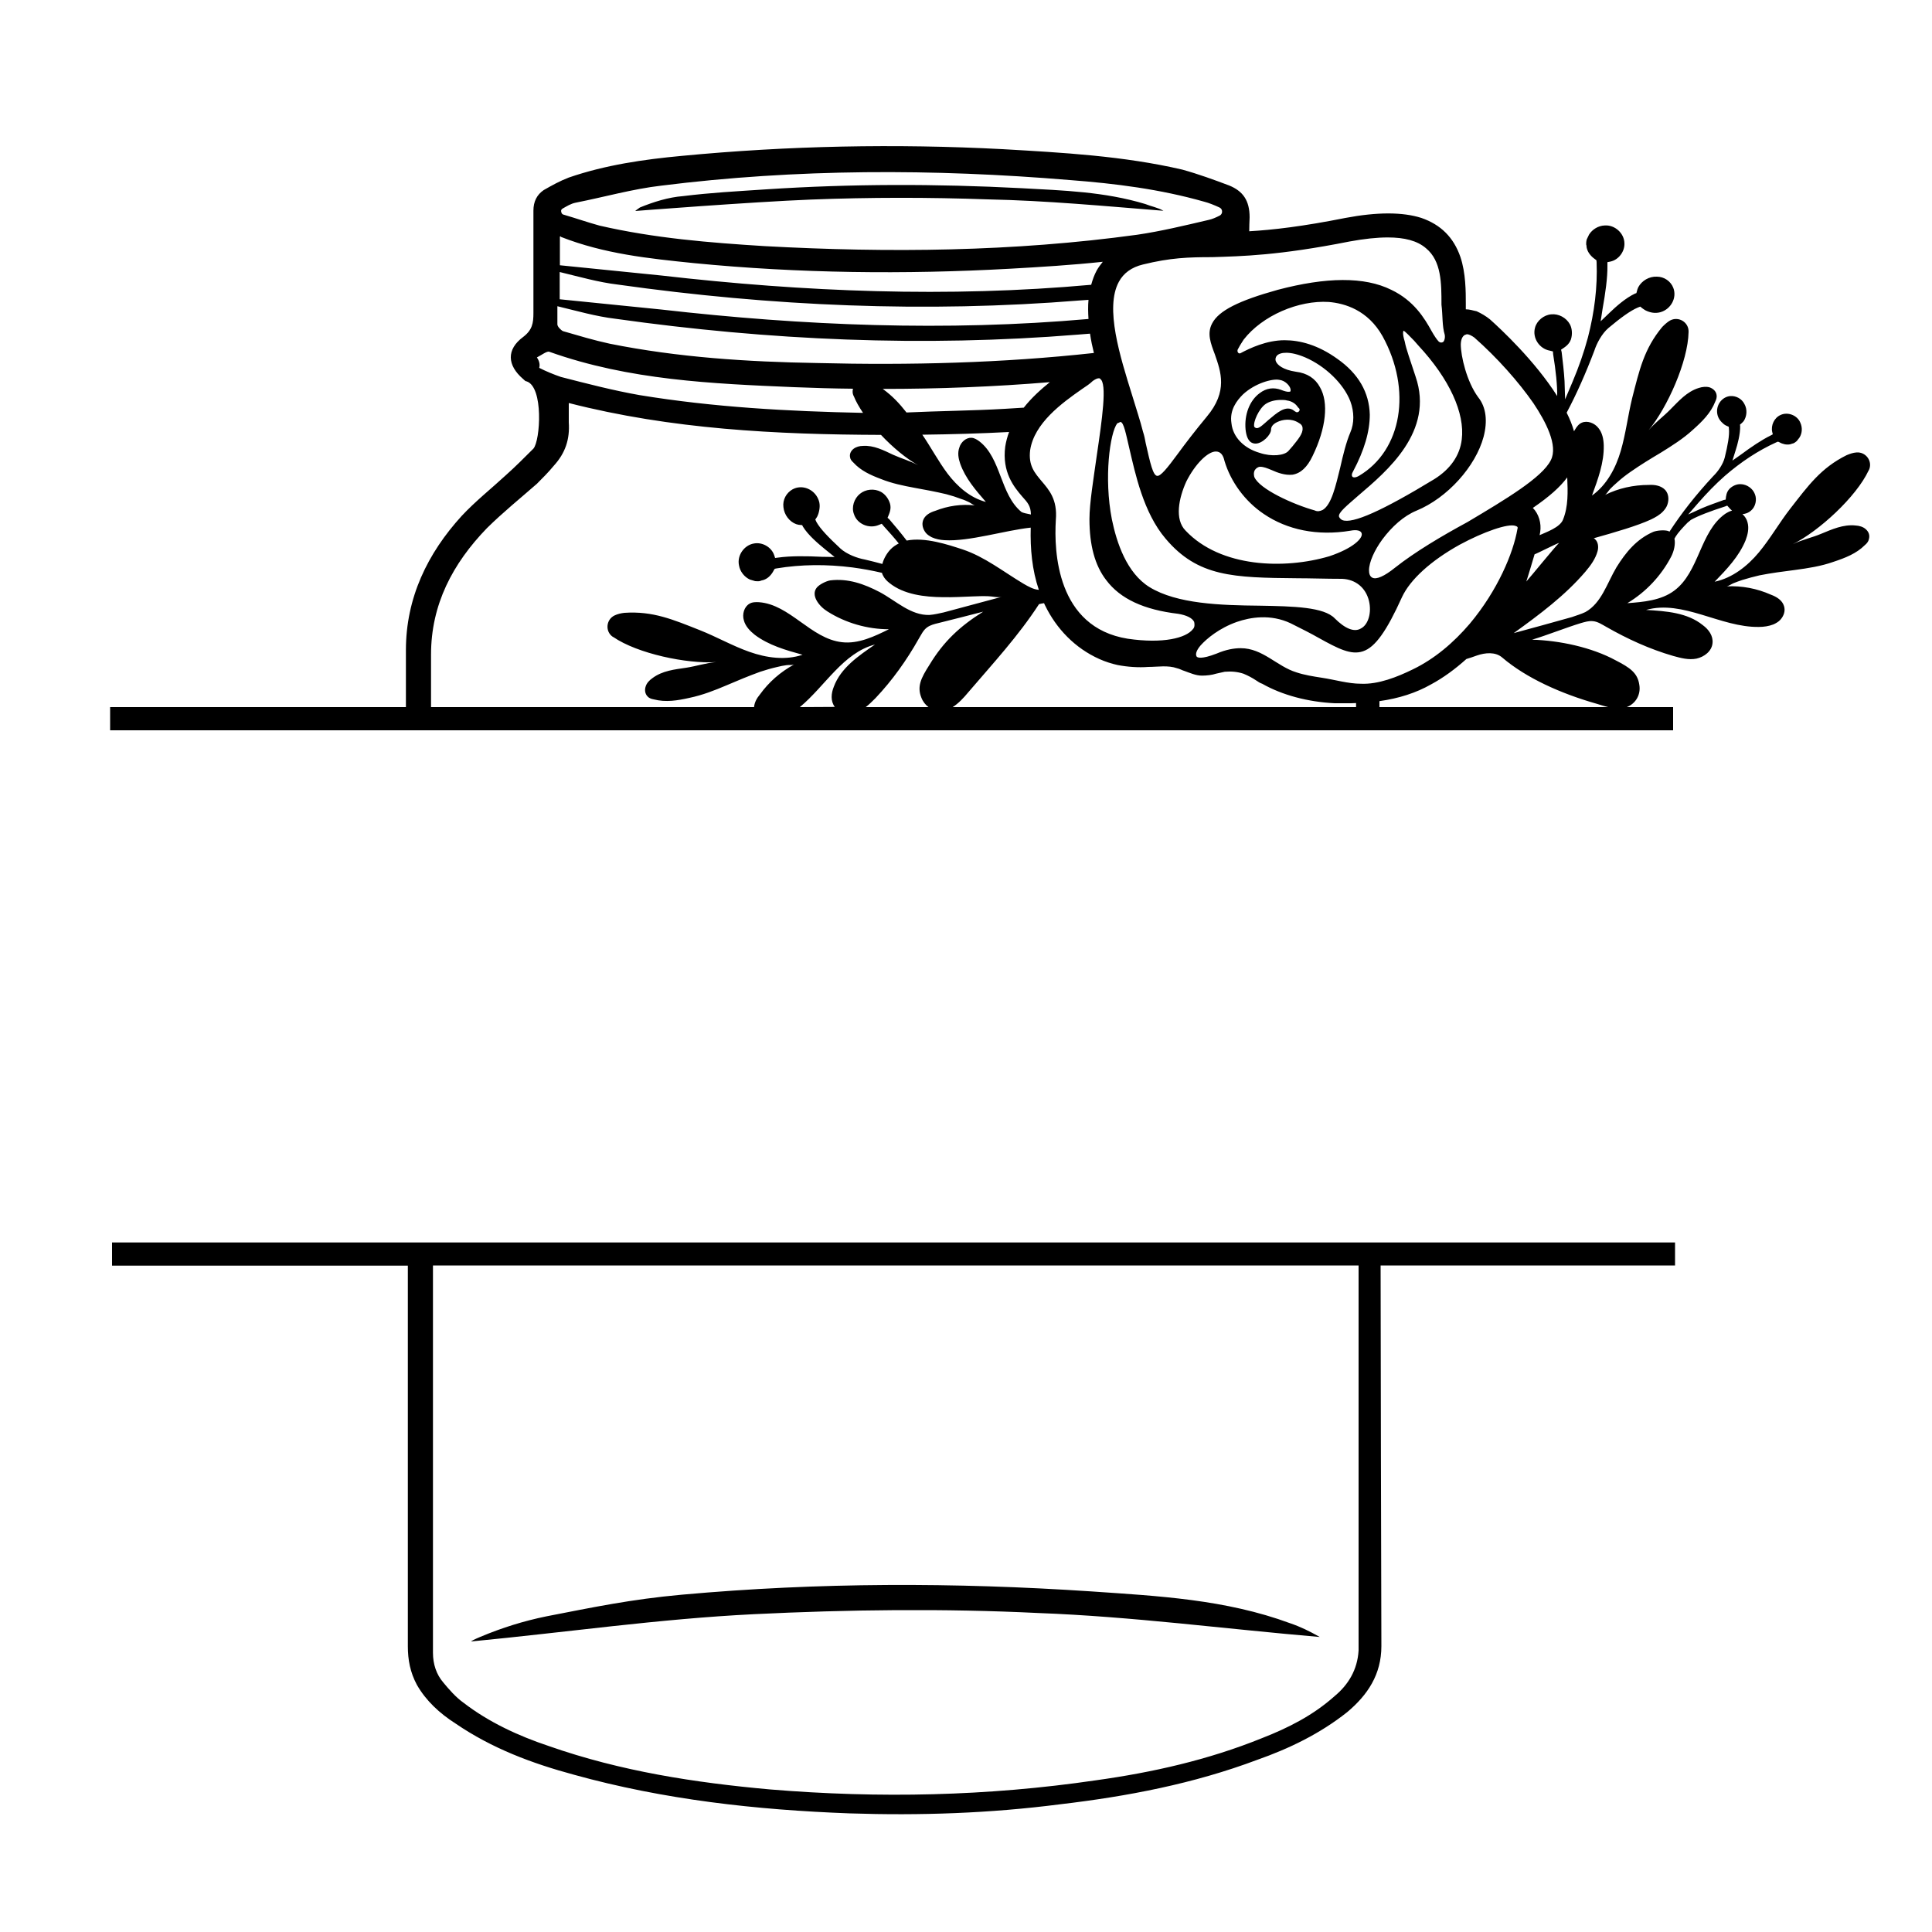 <?xml version="1.0" encoding="utf-8"?>
<!-- Generator: Adobe Illustrator 23.0.1, SVG Export Plug-In . SVG Version: 6.00 Build 0)  -->
<svg version="1.1" id="Layer_1" xmlns="http://www.w3.org/2000/svg" xmlns:xlink="http://www.w3.org/1999/xlink" x="0px" y="0px"
	 width="1000px" height="1000px" viewBox="0 0 1000 1000" style="enable-background:new 0 0 1000 1000;" xml:space="preserve">
<g>
	<path d="M564.7,823.7c34.8,2.4,69.5,4.1,103.1,16.5c5.3,1.8,10,4.1,15.3,7.1c-48.3-4.1-97.2-10.6-145.6-12.4
		c-48.9-2.4-98.4-1.8-147.3,0.6c-48.9,2.4-97.2,9.4-146.2,14.1c-0.6,0,1.8-1.2,4.7-2.4c11.2-4.7,22.4-8.2,34.2-10.6
		c24.2-4.7,43.6-8.8,70.1-11.2C423.9,819,494,819,564.7,823.7z M867,655H714.6c0.1,65.8,0.2,131.5,0.4,197
		c0,14.7-7.1,25.3-17.7,34.2c-14.1,11.2-30.1,18.9-46.6,24.7c-33,12.4-67.2,18.9-102,23c-36.5,4.7-72.5,5.9-109,4.7
		c-48.3-1.8-96.1-7.1-142.6-20c-21.8-5.9-42.4-13.6-61.3-26.5c-8.3-5.3-15.3-11.8-20-20c-3.5-6.5-4.7-13-4.7-20
		c0-65.7,0-131.3,0-197H58v-12h809V655z M703.2,655H224.1c0,66.9,0,133.7,0,200.5c0,5.9,1.8,11.2,5.3,15.3
		c2.9,3.5,6.5,7.7,10.6,10.6c13,10,28.3,17.1,44.2,22.4c37.1,13,75.4,18.9,114.3,22.4c56.6,4.7,112.6,3.5,168.6-4.7
		c29.5-4.1,58.3-10.6,86-21.8c13.6-5.3,26.5-11.8,37.7-21.8c7.1-5.9,11.8-13.6,12.4-23.6C703.2,787.9,703.2,721.4,703.2,655z"/>
	<path d="M965.7,273.9c-1.3-1.2-3.3-1.8-5.2-1.9c-6.4-0.7-12.3,2-17.9,4.3c-4.7,2-10.1,3.1-14.7,5.4c13.6-6.8,32.9-24.5,39.3-38.2
		c0.1-0.1,0.1-0.1,0.1-0.1c2.2-4.5-1.5-9.7-6.5-9.2c-1.6,0.1-3.3,0.7-5,1.4c-13.3,6.6-19.9,15.8-29.1,27.6
		c-5.7,7.3-10.4,15.6-16.3,22.7s-13.8,13.3-22.9,15.2c6.3-6.5,12.6-13.1,16-21.4c1.1-2.9,1.9-6.2,1-9.4c-0.4-1.6-1.4-3.1-2.6-4.2
		c1.6-0.1,3.2-0.7,4.4-1.8c2.4-2,3.2-5.8,2-8.6c-1.1-2.9-4.1-5-7.3-5.1c-2.1-0.1-4.3,0.9-5.8,2.4c-1.6,1.7-1.8,3.6-2,5.6l-1,0.2
		c-3.8,1.4-7.7,2.7-11.4,4.3l-7,3.2l5.3-6.1c4.4-5,8.8-9.6,13.7-13.9c8.3-7.2,17.2-13.1,26.7-17.4l0.8-0.3l0.7,0.3
		c1.7,1,3.7,1.4,5.4,1.1c0.7-0.1,1-0.4,1.8-0.5c0.5-0.2,1.1-0.6,1.8-1.2c0.4-0.5,0.9-1.1,1.4-1.8c1.4-2.2,1.6-5.1,0.5-7.6
		c-1.5-3.9-6.5-5.9-10.3-4.1c-3.2,1.4-5.1,5.3-4.3,8.8l0.3,1.2l-1.1,0.6c-4.7,2.3-10.3,6.1-15.4,9.9l-4.4,3.1l1.6-5.1
		c1.1-3.4,2.5-8.7,2.4-12.8l-0.1-0.7l0.7-0.6c0.3-0.3,0.7-0.6,1.2-1.2c1.7-2.5,2-6.1,0.4-8.9c-1.4-2.8-4.4-4.3-7.3-4.1
		c-4.5,0.4-7.6,4.9-6.7,9.4c0.4,2.1,1.6,3.7,3.4,5.2c0.4,0.2,0.8,0.6,1.4,0.8l1.1,0.5l0.1,1.1c0.3,3.4-0.6,8.4-2.2,14.9
		c-0.9,3.5-3.6,7.3-5.9,9.5c-9.2,9.9-16.6,19.4-22.7,28.8c-0.2-0.1-0.4-0.2-0.5-0.3c-1.9-0.7-5.9-0.4-7.9,0.4
		c-8.5,3.7-14.1,10.4-19,18.3c-4.9,8.2-7.7,18.5-16.1,23.2c-2.3,1.1-4.8,1.8-7,2.6c-10,2.8-20.1,5.6-30.1,8.3
		c13.3-9.6,26.5-19.4,37.1-31.8c2.7-3.2,5.2-6.6,6.3-10.6c0.6-2.2,0.3-4.8-1.3-6.2c-0.2-0.2-0.4-0.4-0.7-0.5
		c11.4-3.2,22.7-6.5,29.6-9.7c2.3-1.1,4.6-2.4,6.3-4.2c1-1.1,1.9-2.3,2.3-3.7c0.8-2.5,0.6-5.3-1.1-7.3c-2.1-2.3-5.4-2.9-8.6-2.7
		c-7.9,0-15.7,1.7-22.7,5.2c0.9-0.5,1.9-2.3,2.7-3.1c1.1-1.1,2.2-2.2,3.4-3.2c2.3-2.1,4.6-3.9,7.2-5.7c5-3.5,10.4-6.8,15.8-10
		c5.6-3.5,11.4-7.1,16.5-11.8c4.7-4.2,9.2-8.6,11.5-14.5c0.6-1.2,0.9-2.4,0.7-3.5c-0.3-2-1.9-3.3-3.6-3.9c-1.7-0.5-3.8-0.3-5.6,0.3
		c-6.2,1.9-10.4,6.8-14.7,11.1c-3.6,3.7-8,6.9-11.3,10.8c9.7-11.7,20.4-35.6,20.7-50.8c0-0.1,0-0.1,0-0.1c0.2-5-5.2-8.3-9.6-5.9
		c-1.4,0.8-2.7,2-4,3.3c-9.5,11.4-11.9,22.5-15.6,36.9c-2.2,9-3.3,18.4-5.9,27.3c-2.6,8.9-7.3,17.7-14.9,23.1c3.1-8.5,6.3-17,6.1-26
		c-0.1-3.1-0.7-6.5-2.8-9c-1.9-2.5-5.7-4-8.6-2.7c-1.5,0.6-2.7,2.2-3.5,3.6c-0.2,0.3-0.3,0.6-0.5,0.8c-0.9-3.2-2.2-6.4-3.8-9.6
		c5.1-9.6,9.8-20.2,14.3-32c1.2-3.8,3.9-8.9,7.3-11.8c6.3-5.3,11.4-9,15.2-10.6l1.3-0.5l1.1,0.9c0.6,0.5,1.3,0.8,1.7,1.1
		c2.5,1.2,5,1.6,7.6,0.9c5.4-1.5,8.7-7.4,6.7-12.6c-1.3-3.4-4.7-5.8-8.5-5.8c-4-0.2-7.8,2.1-9.6,5.4c-0.4,0.9-0.6,1.4-0.7,2
		l-0.3,1.1l-0.8,0.3c-4.7,2.2-9.7,6.6-12.9,9.7l-4.8,4.6l1-6.5c1.4-7.8,2.6-16,2.5-22.5v-1.6l1.5-0.3c4.3-0.9,7.5-5.2,7.3-9.5
		c-0.1-5.2-5-9.6-10.2-9.2c-3.3,0.1-6.4,2-8.1,4.7c-0.4,0.9-0.9,1.8-1.2,2.5c-0.3,1.1-0.3,1.9-0.3,2.6c0.3,0.8,0.1,1.4,0.4,2.2
		c0.5,2,2.1,4,4.1,5.4l0.8,0.6l0.1,1c0.5,12.8-1.1,25.8-4.5,39c-2.1,7.8-4.7,15.2-7.9,22.8l-3.9,9.2l-0.3-9.5c-0.3-5-0.9-10-1.5-15
		L808,181c2.1-1.4,4.1-2.6,5.1-5.3c0.8-2.5,0.7-5.5-0.5-7.8c-1.9-3.5-5.9-5.6-9.7-5.2c-3.8,0.3-7.5,3.3-8.4,7
		c-1.4,5.2,2.2,10.8,7.7,11.8l1.6,0.4l0.1,1.4c1.4,8.6,2.2,16.4,2.1,21.7c-11.4-18.1-29.2-34.7-34.8-39.7c-2.1-1.7-4.5-3.1-6.9-4.2
		c-1.7-0.3-3.5-1-5.6-1v-2.8c0-6.3,0-16-2.8-24.3c-3.5-10.1-10.1-16.7-20.2-20.2c-9.7-3.1-22.9-3.1-39.3,0
		c-22.1,4.4-37.6,6.2-49.8,6.9c0-2.4,0.1-4.8,0.2-7.2c0-8.8-3.5-13.6-10.6-16.5c-7.7-2.9-15.9-5.9-24.2-8.2
		c-30.6-7.1-61.9-8.8-93.1-10.6c-55.4-2.9-110.8-1.8-166.2,3.5c-19.4,1.8-39.5,4.7-58.3,11.2c-4.7,1.8-8.8,4.1-13,6.5
		c-3.5,2.4-5.3,5.9-5.3,10.6v53c0,5.3-0.6,8.8-5.3,12.4c-8.8,6.5-8.3,14.7,0,21.8c0.6,0.6,1.2,1.2,1.8,1.2
		c8.8,2.9,7.1,30.6,3.5,34.8c-4.7,4.7-9.4,9.4-14.1,13.6c-7.7,7.1-15.9,13.6-23,21.2c-17.7,19.4-28.9,42.4-28.9,69.5V366H57v12h809
		v-12h-24c4.6-1.8,7.4-6.4,6.5-11.6c-0.9-6.1-4.8-8.8-12.2-12.6c-12.5-6.8-29.2-10.3-43.3-10.7c7.7-2.3,17.7-6.3,25.3-8.6
		c2.1-0.6,4.1-1.2,6.1-1c2.6,0.2,4.7,1.7,6.9,2.9c11,6.3,22.6,11.6,34.7,15.1c4,1.1,8,2.2,12.1,1.4c4-0.9,7.9-3.8,8.3-8
		c0.4-3.8-2-7.1-5-9.3c-8-6.5-19-7.3-29.4-7.9c19.1-5.4,38.5,9.1,58.4,8.8c2.5,0,5.2-0.4,7.5-1.3c1.3-0.6,2.6-1.3,3.6-2.4
		c1.8-2,2.7-4.6,1.9-7.1c-0.9-3-3.8-4.8-6.8-5.9c-7.2-3.2-15-4.7-22.9-4.3c1-0.1,2.6-1.3,3.7-1.7c1.5-0.6,2.9-1.1,4.4-1.6
		c3-0.9,5.8-1.7,8.9-2.4c6-1.2,12.3-2,18.5-2.8c6.6-0.9,13.3-1.9,19.8-4.2c6-2,11.8-4.2,16.3-8.7c1-0.8,1.8-1.9,2-2.9
		C968,276.9,967.1,275.1,965.7,273.9z M790,301c0.5-1.3,3.9-12.7,4.3-14.1c1.3-0.4,11.2-5.5,12.7-5.9
		C805.1,282.7,791.8,299.1,790,301z M811.2,247.1c0.3,7.5,0.6,15-2.2,21.9c-1.6,4-8.6,6.4-12.1,8c0.1-0.5,0.2-1,0.3-1.6
		c0.7-4.5-0.7-9.4-3.8-12.5C802,257,807.5,252.1,811.2,247.1z M758.3,173.3c0.3,0,0.7-0.3,1-0.3c1,0,2.4,0.7,3.8,1.7
		c11.8,10.4,22.9,22.9,30.6,34c6.3,9.4,12.9,21.9,9,29.5c-4.5,9-23.3,20.2-43.1,32c-13.5,7.3-27.4,15.6-37.5,23.6
		c-5.6,4.5-9.7,6.3-11.8,5.2c-1.4-0.7-1.7-2.4-1.7-3.8c0-4.2,2.8-10.4,6.9-16c4.9-6.6,11.1-12.2,17.7-14.9
		c16-6.6,30.6-22.9,34.7-38.2c2.1-8,1.4-15.3-2.8-20.5c-5.9-8-9-21.2-9-27.4C756.2,175.7,756.9,174,758.3,173.3z M539.1,249
		c-3.5-4.2-6.9-8-5.9-16c2.1-13.9,16.3-24.3,26.8-31.6c2.1-1.4,4.2-2.8,5.6-4.2c1.4-1,2.4-1.4,3.1-1.4c0.3,0,0.7,0,0.7,0.3
		c3.8,2.1,1,21.2-1.7,39.6c-1.7,12.2-3.8,24.7-3.8,33c0,13.5,2.8,24,8.7,31.6c7.3,9.7,19.5,15.3,37.2,17.4c4.2,0.7,7.3,2.1,8.3,4.2
		c0.3,1.4,0.3,2.8-0.7,3.8c-3.5,4.5-15.3,7.6-33.7,4.9c-36.8-5.9-38.2-45.2-37.2-61.5C547.4,258.4,542.9,253.5,539.1,249z M497,240
		c2.7,7.6,8,13.7,13.3,19.8c-8.1-2.1-14.8-8-19.8-14.6c-4.8-6.4-8.6-13.6-13.1-20.2c15-0.2,30-0.6,44.9-1.4c-0.9,2.4-1.6,5-2,7.6
		c-1.7,13.2,4.5,20.8,8.7,25.7c3.1,3.4,4.5,5.1,4.6,9.4c-2.2-0.4-4.3-0.9-4.9-1.3c-11.1-9.2-10.4-27.7-21.7-36.5
		c-1.2-0.9-2.6-1.8-4.1-1.9c-2.8-0.2-5.5,2.2-6.3,4.9C495.5,234.4,496.1,237.4,497,240z M469.2,213.5c-3.6-4.6-7.3-8.6-12.3-12.2
		c28.9,0,57.7-1.1,86.5-3.5c-4.6,3.7-9.5,8.1-13.5,13.2c-3.2,0.2-6.4,0.4-9.7,0.6C502.9,212.6,486.2,212.7,469.2,213.5z M595,303.9
		c-11.8-7.3-17-22.9-19.5-35.1c-4.2-21.5-1-44.8,2.8-49.7c1-0.3,1.4-0.7,1.7-0.7c1.7,0.3,2.8,6.3,4.5,13.5
		c3.1,13.2,7.3,33.4,18.8,46.9c16.7,19.8,35.1,20.2,68.1,20.5c6.9,0,14.9,0.3,23.3,0.3c6.9,0.3,12.2,4.5,13.9,11.5
		c1.4,5.9-0.3,12.2-4.2,14.2c-3.5,2.1-8.3,0-13.5-5.2c-5.6-5.9-21.2-6.3-38.9-6.6C631.8,313.3,609.2,312.6,595,303.9z M683.2,200.4
		c-2.4-4.5-6.6-7.3-12.5-8c-6.6-1-9.7-3.5-10.4-5.6c-0.3-1,0-2.1,0.7-2.8c1.7-1.7,6.6-2.4,14.6,1c10.4,4.5,19.8,13.6,23.3,22.6
		c2.1,5.6,2.1,11.5,0,16.3c-2.1,4.9-3.8,11.8-5.2,18.1c-2.4,9.7-4.5,19.1-9,21.9c-1.4,0.7-2.8,1-4.2,0.3
		c-11.1-3.1-28.8-11.1-31.3-17.4c-0.3-1.4-0.3-2.4,0.3-3.5c0.7-1,1.7-1.7,2.8-1.7c1.7,0,3.5,0.7,5.9,1.7c3.1,1.4,6.9,2.8,10.8,2.4
		c4.2-0.7,7.6-3.8,10.4-9.7C686.4,221.6,687.8,208.3,683.2,200.4z M670.7,213.2c-0.3-0.3-0.7-0.3-1-0.7c-4.2-3.1-9,1.4-13.2,4.9
		c-2.4,2.1-4.5,4.2-5.9,4.2c-0.7,0-1-0.3-1.4-0.7c-0.7-2.4,2.4-9.4,5.9-11.8c2.1-1.4,4.9-2.1,8-2.1c1,0,2.1,0,3.1,0.3
		c2.4,0.3,4.5,1.7,5.6,3.5c0,0,0.3,0.3,0.7,0.7C673.2,212.5,671.8,213.9,670.7,213.2z M700.3,244.1c5.9-11.1,8.7-20.8,8.7-29.5
		c-0.3-11.5-5.9-21.2-16.7-28.8c-10.1-7.3-19.5-9.7-27.4-9.7c-9.4,0-18.1,4.2-22.6,6.6c-1,0.7-2.1-0.3-1.7-1.7
		c0.7-1.4,1.7-3.1,3.1-5.2c9.7-12.5,28.5-20.5,44.1-19.5c8.3,0.7,20.2,4.2,27.8,17.7c15.3,27.8,10.1,59.1-12.2,72.3
		c-1.7,1-3.1,1-3.5,0.3C699.6,246.2,699.6,245.2,700.3,244.1z M643.3,204.2c6.3-5.9,15.3-8.3,18.8-7.6c3.1,0.3,5.6,3.1,5.9,4.9
		c0,0.3,0,0.7,0,1c-0.3,0.3-1.4,0.7-4.9-0.7c-3.8-1.4-7.6-1-11.1,1.7c-5.2,3.8-8,11.1-7.3,18.8c0.7,6.6,3.5,7.3,5.2,7.3
		c3.5,0,8-4.5,8-7.3c0-1.4,1-2.8,3.1-3.8c2.8-1.4,7.3-2.1,11.1,0.3c1.4,0.7,2.1,1.7,2.1,2.8c0.3,2.8-2.4,5.9-5.2,9.4
		c-0.7,0.7-1.4,1.7-2.1,2.4c-2.1,2.4-8.7,3.1-14.9,1c-8.3-2.4-13.9-8.3-14.6-15.3C636.3,212.2,640.2,207.3,643.3,204.2z M654.1,266
		c12.2,8.3,27.8,11.5,44.8,8.7c3.5-0.7,5.6,0,5.9,1.4c0.7,2.4-4.2,7.6-16.7,11.8c-23.3,6.9-56.3,5.9-74.4-13.2
		c-5.9-5.9-3.5-17,0.3-25.4c4.5-9,11.1-15.6,15.3-15.6c2.4,0,3.8,1.7,4.5,4.9C637,249.3,644.3,259.4,654.1,266z M756.6,227.5
		c-1,8.3-5.9,15.3-14.2,20.5c-26.8,16.3-42.4,23.3-47.6,21.2c-0.7-0.3-1.4-1-1.7-1.7c-0.7-2.1,4.2-5.9,10.1-11.1
		c14.6-12.5,39.3-33,29.5-61.5c-2.8-8.7-4.9-14.2-5.6-18.1c-1.4-4.5-0.7-5.2-0.7-5.6c0.7,0,3.5,3.1,5.6,5.2c0.7,0.7,1.4,1.7,2.1,2.4
		C750.3,196.2,758.3,213.9,756.6,227.5z M698.5,125c7.6-1.4,14.2-2.1,19.8-2.1c8.7,0,15.3,1.7,19.8,5.6c8,6.6,8,18.1,8,29.2
		c0.7,5.6,0.3,11.1,1.7,15.6c0.3,1.7-0.3,3.5-1,3.8s-1.4,0.3-2.1-0.3c-1-1-2.4-3.1-3.8-5.6c-3.5-6.3-9-15.6-20.8-21.2
		c-13.9-6.9-33.7-6.6-58.7,0c-20.2,5.6-30.6,10.8-34,17.4c-2.8,5.2-0.7,10.4,1.4,16c3.1,9,6.9,19.1-4.2,32.3
		c-6.3,7.6-11.1,13.9-14.9,19.1c-5.6,7.6-9,11.8-10.8,11.5c-2.1-0.3-3.5-6.3-5.9-17c-0.3-1.7-0.7-3.8-1.4-5.9
		c-1.4-5.6-3.5-11.8-5.6-18.8c-6.3-20.2-14.2-45.2-6.9-58.7c2.4-4.5,6.6-7.6,12.5-9c14.2-3.5,23.6-3.8,35.8-3.8
		C642.6,132.6,661.7,132.3,698.5,125z M291.3,107.9c2-1.1,4.1-2.5,6.7-3c14.7-2.9,29.5-7.1,44.2-8.8c70.1-8.8,140.9-8.8,211.6-2.9
		c23.6,1.8,46.6,4.7,69.5,11.2c2.4,0.6,5.3,1.8,7.7,2.9c0.2,0.1,0.3,0.2,0.4,0.2c1.6,0.9,1.5,3.3-0.1,4.1c-2,1-3.8,1.8-5.6,2.2
		c-12.4,2.9-24.8,5.9-37.1,7.7c-64.2,8.8-128.5,9.4-192.7,5.9c-28.9-1.8-57.2-4.1-85.5-10.6c-6.2-1.7-12.5-3.9-18.7-5.7
		c-0.5-0.1-0.9-0.5-1.1-1V110C290.2,109.1,290.5,108.3,291.3,107.9z M289.7,122.6c0,0,0.6-0.6,0.6,0c22.4,8.8,45.4,11.2,69,13.6
		c54.2,5.3,109,5.9,163.3,2.9c16.1-0.9,32.2-1.9,48.2-3.6c-1.1,1.4-2.2,2.8-3.1,4.4c-1.3,2.4-2.2,4.9-2.9,7.5
		c-74.1,6.7-148.5,3.7-222.5-4.8c-17.7-1.8-34.8-3.5-52.5-5.3v-14.7H289.7z M289.7,140.8c10,2.4,20,5.3,30.1,6.5
		c79.6,11.2,159.1,14.7,239.3,8.2c1.4-0.1,2.8-0.2,4.3-0.3c-0.3,3.3-0.2,6.6,0,9.9c-73.7,6.5-147.6,3.5-221.2-4.9
		c-17.7-1.8-34.8-3.5-52.5-5.3V140.8z M288.5,158.5c10,2.4,20,5.3,30.1,6.5c79.6,11.2,159.1,14.7,239.3,8.2c2.1-0.2,4.2-0.3,6.3-0.5
		c0.5,3.5,1.2,6.8,2,10c-47.4,5.2-95.3,6.4-143.3,5.2c-36-0.6-71.9-2.9-107.3-10c-8.3-1.8-15.9-4.1-24.2-6.5
		c-1.2-0.6-2.9-2.4-2.9-3.5L288.5,158.5L288.5,158.5z M277.9,185c2.4-1.2,5.3-3.5,6.5-2.9c41.3,14.7,84.3,16.5,126.7,18.3
		c10.2,0.4,20.3,0.7,30.4,0.8c-0.3,1.2-0.3,2.4,0.3,3.7c0,0,0,0,0.1,0.1c1.1,2.8,2.8,5.7,4.8,8.7c-38.8-0.8-77.3-2.9-115.7-9.2
		c-13.6-2.4-27.1-5.9-40.7-9.4c-3.5-1.2-7.7-2.9-11.2-4.7C279.6,188.6,279.1,186.8,277.9,185z M393.3,359.5c-1.6,1.9-2.8,4.1-3,6.5
		H223.1v-27.2c0-25.9,11.2-47.1,28.9-65.4c8.3-8.2,17.1-15.3,25.9-23c2.9-2.9,5.9-5.9,8.8-9.4c5.9-6.5,8.3-13.6,7.7-22.4v-10
		c53.1,13.6,107.3,16.3,161.6,16.5c6.2,6.6,13.3,12.4,19.2,15.7c-4-2.2-8.7-3.5-12.9-5.4c-4.9-2.3-10-5-15.7-4.6
		c-1.7,0-3.5,0.5-4.8,1.5s-2.2,2.6-1.8,4.4c0.1,1,0.8,1.9,1.7,2.7c3.8,4.2,8.9,6.5,14.2,8.5c5.7,2.3,11.6,3.5,17.5,4.6
		c5.5,1,11,2,16.4,3.3c2.7,0.7,5.2,1.5,7.8,2.5c1.4,0.4,2.6,1,3.9,1.6c0.9,0.4,2.3,1.6,3.2,1.7c-7-0.8-14,0.2-20.6,2.8
		c-2.7,0.8-5.4,2.3-6.3,4.9c-0.8,2.2-0.1,4.6,1.4,6.5c0.8,1,2,1.7,3.1,2.3c2,0.9,4.4,1.4,6.6,1.5c12.6,0.8,31.3-5.1,44.6-6.5
		c-0.3,10.9,0.7,21.9,4.2,32.2c-2.8-0.2-5.4-1.7-8-3.2c-10.4-6.2-20-13.9-31.4-17.7c-7.6-2.5-19.6-6.5-29-4.6c-2.9-3.8-5.9-7.4-9-11
		l-0.9-0.8c1-2.4,2-4.5,1.3-7.2c-0.7-2.5-2.4-4.9-4.7-6.2c-3.5-1.9-8-1.4-10.9,1c-3,2.4-4.5,6.9-3.1,10.5c1.6,5.1,7.8,7.8,12.9,5.6
		l1.5-0.6l0.9,1.1c2.9,3.2,5.6,6.2,7.9,9.1c-1.6,0.8-3.1,1.8-4.4,3.2c-1.7,1.8-3.4,4.6-4.1,7.4c-3-0.8-6-1.6-9.1-2.3
		c-3.9-0.7-9.3-2.7-12.6-5.7c-6-5.6-10.4-10.1-12.4-13.7l-0.6-1.3l0.8-1.2c0.4-0.6,0.6-1.4,0.8-1.8c0.8-2.7,1-5.2-0.1-7.6
		c-2.2-5.2-8.4-7.7-13.3-5c-3.2,1.8-5.2,5.4-4.7,9.2c0.4,4,3.1,7.5,6.6,8.8c1,0.3,1.5,0.4,2,0.4l1.1,0.1l0.4,0.8
		c2.7,4.4,7.8,8.7,11.2,11.5l5.2,4.2l-6.6-0.1c-7.9-0.4-16.2-0.5-22.6,0.4l-1.6,0.2l-0.5-1.5c-1.4-4.1-6.1-6.8-10.4-6
		c-5.1,0.8-8.9,6.2-7.8,11.3c0.5,3.2,2.8,6.1,5.7,7.4c1,0.3,1.9,0.6,2.7,0.8c1.1,0.1,2,0.1,2.6-0.1c0.8-0.4,1.4-0.3,2.2-0.7
		c2-0.8,3.7-2.6,4.8-4.8l0.5-0.8l1-0.2c12.7-2.1,25.8-2.2,39.2-0.5c5.2,0.7,10.2,1.6,15.3,2.8c0.1,0.5,0.3,0.9,0.5,1.3
		c0.7,1.5,1.9,2.8,3.3,3.9c7.5,6.1,18.4,7.3,27.7,7.4c5.2,0.1,10.4-0.2,15.6-0.4c2.6-0.1,5.2-0.2,7.8-0.1c2,0,5.3,0.9,7.2,0.3
		c-10,2.7-20.1,5.4-30.2,8.1c-2.3,0.5-4.8,1.1-7.3,1.3c-9.7,0.3-17.3-7.3-25.7-11.8c-8.2-4.3-16.5-7.2-25.6-6.1
		c-2.1,0.3-5.7,2.1-7,3.7c-3.3,4,1.1,9.7,5.5,12.4c9.3,5.9,20.6,9.2,31.8,9.2c-7.5,3.7-15.8,7.7-24.3,6.7
		c-16.1-1.8-26.9-19.5-42.9-20.7c-1.6-0.1-3.6-0.1-5,0.8c-2.8,1.6-3.8,5.5-2.9,8.5c0.8,3.2,3.3,5.7,5.7,7.6
		c7.2,5.4,16,7.9,24.7,10.3c-8.9,3-18.7,1.6-27.5-1.5s-17-7.8-25.6-11.2c-13.9-5.5-24.3-10-39.1-9c-1.8,0.2-3.5,0.6-5,1.3
		c-4.6,2.1-5.1,8.5-0.9,11.2c0,0,0,0,0.1,0c12.5,8.6,38.1,14,53.3,13c-5.1,0.4-10.3,2.1-15.4,2.9c-6,0.9-12.4,1.5-17.6,5.4
		c-1.6,1.1-3,2.6-3.5,4.3c-0.6,1.7-0.4,3.8,1,5.2c0.7,0.8,1.9,1.3,3.2,1.5c6.2,1.6,12.3,0.6,18.5-0.8c6.7-1.4,13.1-3.9,19.2-6.5
		c5.8-2.5,11.6-4.9,17.4-7c3-1,5.8-1.8,8.9-2.5c1.6-0.4,3-0.7,4.6-0.9c1.1-0.2,3.2,0.1,4.1-0.4C403.9,347.8,397.9,353.1,393.3,359.5
		z M432.1,365.9C432.1,366,432.2,366,432.1,365.9L414,366c13.2-11,22.4-28.1,38.9-32.4c-8.6,5.9-17.7,12.1-21.3,21.8
		C430.2,358.8,429.8,362.9,432.1,365.9z M476.9,361.1c0.8,2.1,2.1,3.7,3.7,4.9h-32.5c1.8-1.4,3.4-3,5.1-4.7
		c8.7-9.2,16.1-19.6,22.3-30.6c1.3-2.1,2.3-4.5,4.4-6c1.7-1.2,3.7-1.7,5.8-2.2c7.7-1.9,15.4-3.9,23.2-5.9
		c-12,7.5-20.5,15.4-27.8,27.5C476.6,351.1,474.6,355.4,476.9,361.1z M702,366H493.1c3.1-2,5.6-4.7,8.1-7.7
		c13-15.2,25.8-29,36.6-45.6c0.9-0.2,1.7-0.4,2.6-0.5c0.2,0.4,0.3,0.8,0.5,1.1c5.9,12.2,15.6,22.2,28.1,27.8
		c3.1,1.4,6.3,2.4,9.4,3.1c5.2,1,10.8,1.4,16,1c4.9,0,10.1-1,14.9,0.7c1.4,0.3,2.4,1,3.8,1.4c2.8,1,5.9,2.4,9,2.4
		c2.4,0,5.2-0.3,7.3-1c1.4-0.3,3.1-0.7,4.5-1c3.5-0.3,6.6,0,9.7,1c2.4,1,4.5,2.1,6.6,3.5c1,0.7,2.1,1.4,3.1,1.7
		c10.4,5.9,23.6,9.4,37.5,10.1c2.4,0,4.5,0,6.6,0c1.5,0,3,0,4.5-0.1v2.1H702z M704.4,353.9c-6.6,0-13.5-2.1-20.2-3.1
		c-4.5-0.7-9-1.4-13.2-2.8c-10.1-3.1-17.4-12.5-28.8-12.5c-3.5,0-7.6,0.7-12.5,2.8c-8,3.1-10.1,2.1-10.4,1.4
		c-0.7-1.4,0.3-3.5,2.1-5.6c3.1-3.5,9.7-9,18.8-12.2c6.9-2.4,17.4-4.2,27.8,0.7c5.6,2.8,10.4,5.2,14.6,7.6c10.1,5.6,16.7,9,22.9,6.9
		c6.3-2.1,12.2-10.4,20.2-28.1c4.2-9,14.9-18.8,29.9-27.1c12.2-6.6,25-11.1,28.8-9.7c1,0.3,1.4,0.7,1,1.7
		c-2.1,12.2-10.1,31.6-24.7,49c-8.3,9.7-18.1,18.1-29.5,23.6C723.2,350.4,713.5,354.3,704.4,353.9z M826.2,364.2
		c2.1,0.6,4.1,1.3,6.2,1.8H714v-3.1c10.1-1.4,19-4.3,26.6-8.6c6.5-3.5,12.6-8,18.4-13.2c1.5-0.4,3.4-1.1,5.4-1.8
		c4.3-1.5,9.6-2,13.1,1C790,351,808,359,826.2,364.2z M866.6,305.7c-6.8,5.1-16,5.9-24.3,6.5c9.7-5.8,17.6-14.3,22.7-24.1
		c1.4-2.7,2.3-6.4,1.7-9.3c0.2-0.4,0.5-0.8,0.7-1.2c1-1.7,3.8-4.8,6.1-7.1c0.7-0.6,1.4-1.1,1.7-1.4c3.7-2.1,10.3-4.6,17.8-7l1-0.4
		l0.9,1c0.5,0.6,1,1.1,1.6,1.6c-1.3,0.3-2.5,1-3.6,1.7C879.8,275.3,879.6,296,866.6,305.7z M419.6,103.3
		c-30.6,1.2-90.8,5.9-90.8,5.9s0.6-0.6,2.4-1.8c7.1-2.9,14.7-5.3,22.4-5.9c14.7-1.8,26.5-2.4,43-3.5c44.2-2.9,87.8-2.9,132-0.6
		c21.8,1.2,43,1.8,64.2,8.2c2.9,1.2,6.5,1.8,9.4,3.5c-30.1-2.4-60.7-5.3-90.8-5.9C480.9,102.1,450.2,102.1,419.6,103.3z"/>
</g>
</svg>
